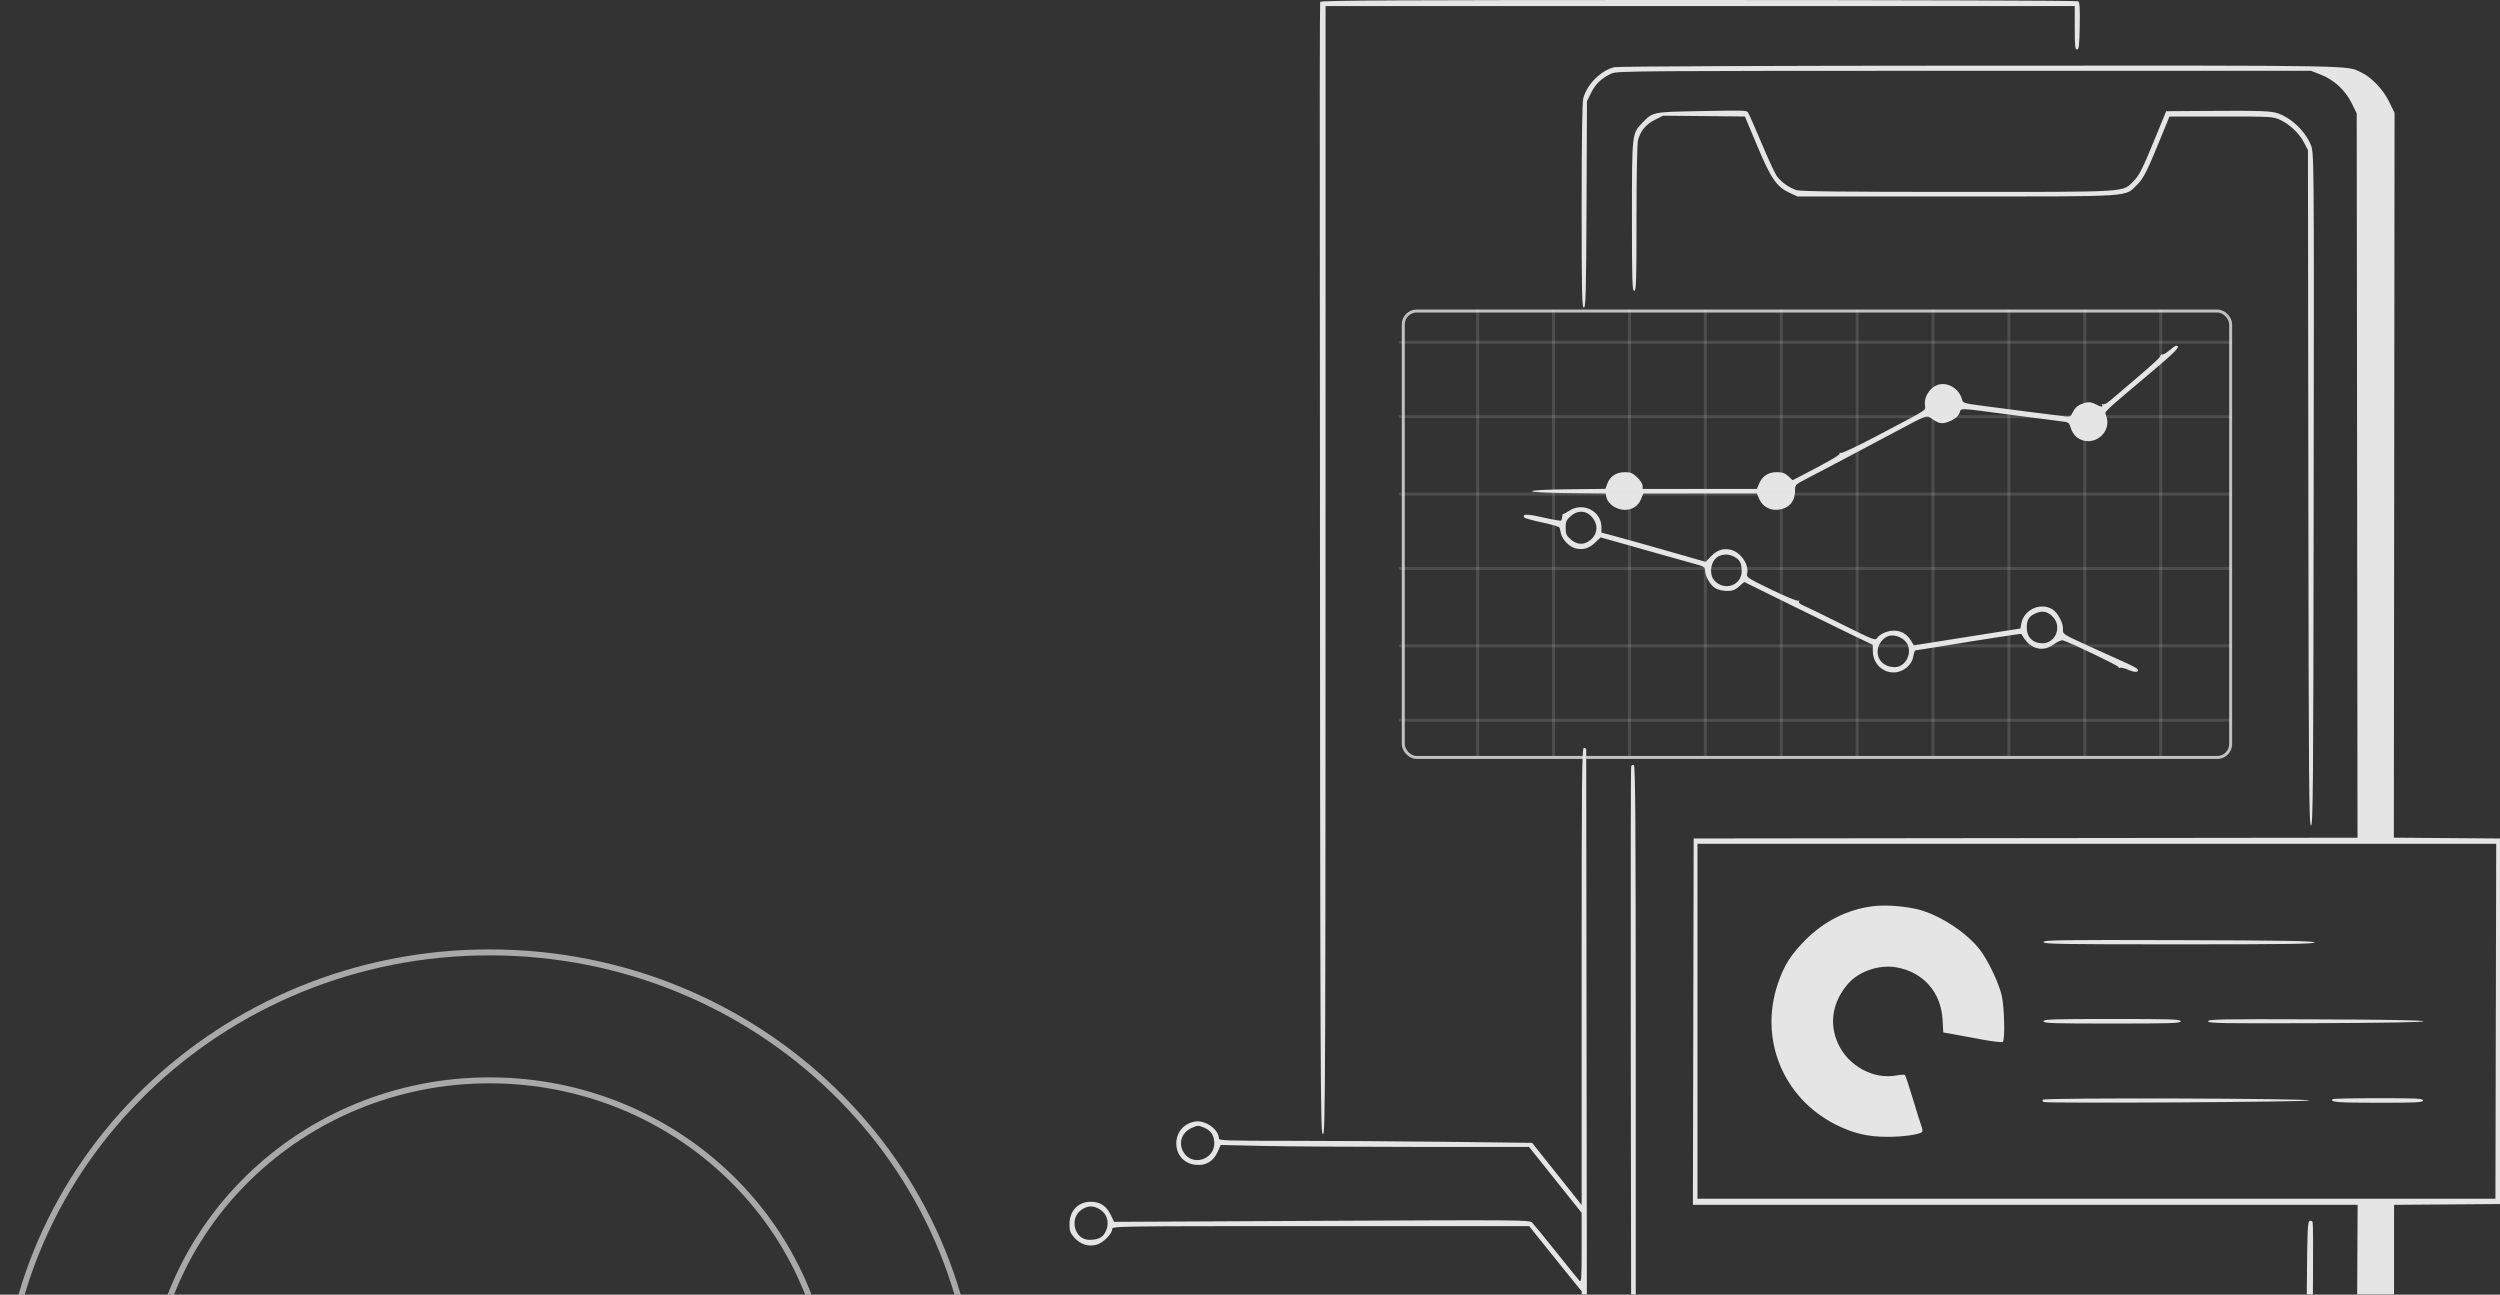 <?xml version="1.0" encoding="UTF-8"?> <svg xmlns="http://www.w3.org/2000/svg" width="840" height="435" viewBox="0 0 840 435" fill="none"><rect x="0" y="0" width="840" height="435" fill="#333333" stroke="none"/><g opacity="0.9"><path fill-rule="evenodd" clip-rule="evenodd" d="M443.578 0.632C443.444 0.984 443.394 45.142 443.466 98.76C443.591 375.732 443.645 380.85 444.494 381.014C445.345 381.177 445.39 376.278 445.39 99.316V2.04L571.25 2.039L697.111 2.039V9.332C697.111 15.474 697.232 16.625 697.879 16.625C698.523 16.625 698.67 15.344 698.789 8.732C698.897 2.759 698.772 0.737 698.277 0.423C697.917 0.195 640.517 0.005 570.722 0C469.667 -0.006 443.772 0.123 443.578 0.632ZM542.442 22.576C537.956 23.615 533.233 28.323 531.983 33.003C531.622 34.356 531.436 46.63 531.434 69.211C531.431 98.827 531.53 103.373 532.179 103.373C532.826 103.373 532.947 98.695 533.076 68.699L533.223 34.026L534.645 31.134C536.114 28.145 538.227 26.163 541.546 24.66C543.335 23.85 551.447 23.791 659.98 23.791H776.494L779.776 25.07C784.223 26.803 788.027 30.322 790.181 34.695L791.858 38.099L791.991 159.785L792.124 281.471L680.599 281.6L569.074 281.729L568.944 343.271L568.814 404.813H680.486H792.159L792.009 435.392C791.86 465.668 791.847 465.994 790.735 468.274C790.118 469.541 789.312 470.932 788.943 471.366C787.726 472.798 784.717 474.792 782.895 475.372C781.6 475.785 748.744 475.961 664.488 476.008L547.873 476.072L544.522 474.505C540.355 472.557 536.437 468.729 534.6 464.812L533.223 461.877L533.094 357.217C533.023 299.654 532.966 252.27 532.966 251.918C532.967 251.566 532.622 251.278 532.199 251.278C531.52 251.278 531.431 260.153 531.431 328.079V404.881L523.109 394.439L514.786 383.997L486.406 383.658C470.796 383.471 447.116 383.318 433.782 383.318C411.928 383.318 409.54 383.238 409.54 382.501C409.54 379.598 405.135 376.366 401.788 376.814C393.039 377.987 393.056 390.546 401.808 391.386C405.206 391.712 407.731 390.204 409.149 387.001L410.165 384.708L424.064 385.028C431.709 385.205 455.019 385.356 475.863 385.364L513.762 385.378L522.596 396.443L531.431 407.509V419.321C531.431 429.298 531.323 431.017 530.736 430.384C530.353 429.972 526.814 425.597 522.871 420.661C518.928 415.726 515.292 411.277 514.79 410.775C513.919 409.905 510.616 409.879 444.109 410.202L374.341 410.541L373.177 408.139C371.747 405.187 369.611 403.793 366.519 403.795C362.236 403.798 359.359 406.819 359.353 411.32C359.35 413.577 359.594 414.268 360.933 415.792C362.988 418.13 365.781 419.015 368.52 418.194C370.743 417.529 373.689 414.558 373.689 412.984C373.689 411.989 374.444 411.978 443.75 411.978H513.811L516.559 415.433C518.071 417.332 522.04 422.265 525.378 426.394L531.449 433.901L531.312 446.673L531.175 459.444L523.511 449.312C518.177 442.26 515.486 439.111 514.66 438.953C513.13 438.661 506.682 450.629 442.061 450.588L388.286 450.554L387.261 448.424C385.835 445.457 383.922 444.193 380.86 444.193C378.186 444.193 376.381 445.185 374.52 447.677C373.093 449.586 373.18 453.557 374.694 455.682C377.308 459.35 382.513 459.843 385.73 456.727C386.687 455.8 387.62 454.359 387.804 453.525L388.137 452.008L409.466 452.313C421.196 452.481 449.694 452.623 472.795 452.628L514.795 440.638L523.309 451.793C527.992 457.929 532.526 464.319 533.385 465.995C535.178 469.492 538.686 473.256 541.915 475.147C547.084 478.175 539.136 477.998 670.223 477.998C801.865 477.998 794.107 478.177 798.24 475.047C800.784 473.119 801.72 471.974 803.149 469.042L804.395 466.483L804.401 435.655L804.406 404.826L822.203 404.692L840 404.557V343.143V281.729L822.165 281.595L804.33 281.46L804.451 159.673L804.572 37.886L802.692 34.083C800.654 29.964 796.825 25.963 793.336 24.308C788.288 21.915 793.593 22.008 665.358 22.056C593.152 22.084 543.666 22.293 542.442 22.576ZM570.098 37.353C555.32 37.637 555.338 37.633 551.811 41.277C548.324 44.879 548.332 44.81 548.332 72.73C548.332 94.623 548.428 97.743 549.1 97.743C549.772 97.743 549.869 94.685 549.871 73.305C549.873 58.513 550.077 48.137 550.389 47.016C551.251 43.916 553.019 41.794 555.995 40.287L558.791 38.872L572.538 39.008L586.285 39.144L590.421 48.999C595.056 60.041 596.931 62.76 601.32 64.802L603.9 66.002L657.232 66.007C717.447 66.013 713.841 66.245 718.048 62.1C720.319 59.863 721.544 57.371 727.067 43.75L728.935 39.144H746.312C762.982 39.144 763.786 39.188 766.057 40.238C769.304 41.738 772.465 44.715 774.101 47.812L775.469 50.403L775.602 163.891C775.719 264.073 775.824 277.379 776.498 277.379C777.172 277.379 777.277 264.919 777.39 171.312C777.539 47.907 777.57 51.246 776.255 48.277C774.282 43.819 769.88 39.671 765.474 38.117C763.053 37.264 759.591 37.143 741.155 37.272L727.84 37.364L723.486 47.956C719.897 56.688 718.767 58.918 717.05 60.664C713.082 64.698 716.522 64.477 657.66 64.477C619.035 64.477 604.877 64.321 603.592 63.878C600.866 62.94 598.204 60.985 596.864 58.935C596.189 57.902 593.851 52.796 591.669 47.588C589.488 42.381 587.502 37.918 587.259 37.67C586.67 37.073 585.638 37.054 570.098 37.353ZM728.925 117.718C727.954 118.57 726.851 119.203 726.475 119.125C726.099 119.046 725.842 119.249 725.904 119.575C725.998 120.072 721.908 123.704 708.815 134.753C707.861 135.558 706.845 136.031 706.511 135.825C706.14 135.596 706.053 135.68 706.281 136.048C706.781 136.857 705.966 136.789 704.211 135.874C702.374 134.917 701.382 134.91 699.148 135.843C698.024 136.312 697.07 137.226 696.537 138.344C695.768 139.953 695.535 140.087 693.843 139.891C689.937 139.437 672.237 137.179 666.035 136.344C659.816 135.507 659.528 135.414 659.215 134.166C658.406 130.946 655.059 128.625 651.915 129.105C648.974 129.553 646.482 132.878 646.751 135.994C646.933 138.1 648.796 136.893 630.415 146.58C623.948 149.988 618.771 152.418 618.429 152.206C618.081 151.992 617.961 152.054 618.146 152.351C618.422 152.798 614.57 155.021 604.644 160.146L602.315 161.348L600.856 159.997C599.707 158.933 598.883 158.645 596.98 158.645C594.129 158.645 592.112 159.975 591.027 162.57L590.314 164.275H571.116H551.917V163.184C551.917 162.584 551.094 161.317 550.088 160.369C548.566 158.935 547.869 158.645 545.942 158.645C543.085 158.645 540.952 160.041 540.065 162.49L539.426 164.257L527.106 164.394C519.325 164.48 514.786 164.719 514.786 165.043C514.786 165.366 519.338 165.605 527.144 165.692L539.501 165.828L539.782 167.231C539.936 168.002 540.784 169.166 541.666 169.818C545.206 172.433 549.781 171.512 551.309 167.875L552.173 165.821L571.244 165.815L590.314 165.81L591.058 167.59C592.093 170.064 594.616 171.555 597.309 171.282C601.038 170.904 603.132 168.584 603.132 164.826C603.132 162.912 603.219 162.821 606.845 160.934C608.887 159.871 612.402 158.028 614.655 156.838C616.908 155.648 620.481 153.763 622.593 152.649C624.706 151.535 630.583 148.416 635.653 145.718C648.353 138.962 647.152 139.377 649.466 140.946C651.77 142.508 652.863 142.57 655.666 141.298C657.03 140.679 657.976 139.815 658.394 138.805C659.142 137.002 657.047 136.924 676.369 139.469C683.552 140.416 690.724 141.34 692.307 141.524C695.11 141.849 695.202 141.911 695.777 143.827C696.101 144.91 696.961 146.263 697.687 146.833C702.784 150.84 709.949 145.601 707.647 139.551C707.121 138.17 705.759 139.46 724.137 123.944C731.258 117.932 732.85 116.167 731.156 116.167C730.901 116.167 729.897 116.865 728.925 117.718ZM527.191 171.652C526.189 172.332 525.283 172.802 525.178 172.698C525.073 172.593 524.952 172.984 524.908 173.567C524.864 174.15 524.699 174.755 524.542 174.912C524.385 175.069 521.664 174.598 518.497 173.865C513.205 172.641 511.387 172.643 512.146 173.871C512.307 174.131 515.006 174.882 518.144 175.54C521.282 176.198 523.923 176.984 524.013 177.287C524.102 177.59 524.31 178.453 524.474 179.205C524.924 181.265 527.174 183.631 529.219 184.195C531.805 184.908 533.789 184.357 535.944 182.327L537.815 180.562L552.676 184.758C560.85 187.065 568.747 189.289 570.226 189.7C572.542 190.345 572.915 190.624 572.915 191.712C572.915 193.642 574.687 196.669 576.402 197.669C577.256 198.166 578.976 198.564 580.274 198.564C582.131 198.564 582.963 198.254 584.333 197.053L586.055 195.542L600.867 202.848C609.014 206.866 618.733 211.617 622.465 213.407L629.251 216.66V218.649C629.251 222.084 631.322 224.868 634.517 225.728C638.218 226.724 642.309 224.156 642.899 220.465C643.07 219.398 643.382 218.524 643.592 218.524C643.803 218.524 646.712 218.07 650.057 217.515C664.703 215.084 679.056 212.854 679.144 212.996C680.682 215.47 681.303 216.178 682.67 217.011C685.094 218.488 687.596 218.301 690.15 216.452C691.399 215.547 692.669 215.008 693.172 215.169C696.015 216.079 711.942 223.729 711.841 224.137C711.774 224.407 712.019 224.513 712.385 224.373C712.752 224.232 714.074 224.575 715.323 225.134C717.458 226.089 718.877 225.907 718.172 224.768C718.003 224.494 715.73 223.33 713.121 222.18C710.513 221.03 704.921 218.502 700.696 216.561C693.428 213.223 693.022 212.959 693.162 211.676C693.395 209.556 691.514 205.893 689.591 204.721C685.572 202.272 680.043 204.819 679.159 209.529L678.85 211.177L665.19 213.327C657.676 214.509 649.627 215.784 647.302 216.162L643.076 216.847L642.004 215.115C640.109 212.051 636.716 211.093 633.104 212.601C632.142 213.002 631.073 213.783 630.727 214.337C630.126 215.298 629.595 215.093 619.013 209.815C612.917 206.774 607.063 203.925 606.006 203.483C604.774 202.969 604.216 202.464 604.455 202.078C604.69 201.698 604.605 201.614 604.223 201.85C603.885 202.058 599.887 200.41 595.165 198.115C587.115 194.203 586.727 193.946 587.032 192.73C587.748 189.877 585.022 185.721 581.833 184.807C579.25 184.067 577.035 184.722 574.986 186.832L573.092 188.781L560.072 185.052C552.91 183.001 545.035 180.791 542.57 180.142L538.089 178.962L538.087 177.12C538.081 171.698 531.783 168.538 527.191 171.652ZM527.726 173.445C526.29 174.727 526.053 175.276 526.053 177.325C526.053 179.375 526.29 179.924 527.726 181.206C529.89 183.138 532.289 183.204 534.447 181.389C536.402 179.745 536.948 177.272 535.832 175.116C534.037 171.646 530.547 170.926 527.726 173.445ZM577.707 186.789C574.824 187.952 573.929 192.971 576.2 195.24C579.637 198.675 585.206 196.61 585.206 191.901C585.206 189.265 584.561 188.039 582.656 187.054C581.005 186.202 579.38 186.114 577.707 186.789ZM684.102 206.026C681.717 207.043 681.013 208.141 680.995 210.879C680.972 214.015 682.968 216.068 686.116 216.15C690.595 216.268 692.949 210.649 689.813 207.322C688.054 205.457 686.344 205.069 684.102 206.026ZM634.373 213.767C632.832 214.33 631.308 216.17 630.993 217.847C630.323 221.417 632.789 224.154 636.676 224.154C639.942 224.154 642.341 220.176 641.077 216.856C640.172 214.476 636.748 212.899 634.373 213.767ZM548.073 257.505C547.931 257.88 547.873 300.908 547.945 353.123L548.076 448.059L549.306 450.536C551.027 454 554.947 457.835 558.437 459.47L561.392 460.853H664.589H767.787L769.836 459.747C772.25 458.442 774.721 455.933 776.052 453.433C776.927 451.789 777.019 449.983 777.161 431.483C777.247 420.396 777.198 411.015 777.053 410.637C776.907 410.258 776.444 410.08 776.022 410.242C775.363 410.495 775.235 413.448 775.107 431.429L774.957 452.322L773.416 454.513C772.484 455.838 770.871 457.219 769.333 458.01L766.79 459.318H664.859C567.599 459.318 562.806 459.276 560.255 458.387C556.704 457.149 552.846 453.616 551.046 449.954L549.612 447.035V352.143C549.612 276.706 549.481 257.207 548.973 257.037C548.62 256.919 548.216 257.13 548.073 257.505ZM570.354 343.143V402.766L572.019 402.776C572.934 402.781 633.259 402.783 706.073 402.78L838.464 402.775L838.594 343.148L838.724 283.52H704.539H570.354V343.143ZM629.247 304.497C620.789 305.536 612.767 309.581 606.461 315.988C601.695 320.828 599.492 324.317 597.434 330.286C590.956 349.065 599.059 368.936 616.842 377.886C622.632 380.799 627.545 381.963 634.117 381.977C639.572 381.989 645.34 381.146 645.891 380.256C646.038 380.017 645.908 379.169 645.6 378.371C645.292 377.573 644.002 373.466 642.732 369.244C641.462 365.022 640.272 361.411 640.087 361.22C639.902 361.029 638.621 361.086 637.241 361.347C629.533 362.803 621.043 358.2 617.608 350.702C614.463 343.838 615.711 336.511 621.061 330.422C624.673 326.312 631.519 324.021 637.189 325.027C646.263 326.635 652.223 333.428 652.713 342.717L652.934 346.898L656.073 347.459C657.799 347.767 662.208 348.578 665.87 349.263C669.532 349.946 672.721 350.315 672.956 350.081C673.735 349.309 673.46 338.237 672.568 334.443C671.564 330.177 667.971 322.649 665.247 319.107C660.529 312.971 650.673 306.762 643.335 305.302C638.35 304.31 633.176 304.015 629.247 304.497ZM686.612 316.528C686.612 317.208 691.95 317.298 732.235 317.298C768.507 317.298 777.816 317.167 777.646 316.658C777.478 316.154 767.802 315.991 732.022 315.888C691.868 315.773 686.612 315.846 686.612 316.528ZM686.612 343.143C686.612 343.814 689.514 343.911 709.658 343.911C729.803 343.911 732.705 343.814 732.705 343.143C732.705 342.472 729.803 342.376 709.658 342.376C689.514 342.376 686.612 342.472 686.612 343.143ZM741.924 343.143C741.924 343.828 746.077 343.903 778.03 343.787C801.564 343.701 814.181 343.477 814.265 343.143C814.349 342.806 801.993 342.586 778.158 342.5C746.091 342.384 741.924 342.458 741.924 343.143ZM686.355 369.501C686.179 369.786 686.337 370.135 686.708 370.275C688.061 370.792 775.982 370.28 775.982 369.756C775.982 369.042 686.796 368.788 686.355 369.501ZM783.763 369.315C782.761 370.317 785.379 370.524 799.058 370.524C812.12 370.524 814.137 370.421 814.137 369.756C814.137 369.091 812.126 368.988 799.114 368.988C790.851 368.988 783.943 369.136 783.763 369.315ZM400.534 378.928C397.016 380.458 395.793 384.069 397.723 387.232C400.596 391.941 408.003 389.707 408.003 384.131C408.003 381.561 406.906 379.867 404.624 378.914C402.574 378.058 402.533 378.058 400.534 378.928ZM363.662 406.29C359.105 409.067 360.844 416.584 366.044 416.584C368.842 416.584 370.455 415.823 371.36 414.073C373.004 410.897 372.071 407.638 369.075 406.089C367.104 405.072 365.568 405.128 363.662 406.29ZM378.971 446.075C374.005 447.396 373.902 454.7 378.82 456.736C382.357 458.2 386.487 455.24 386.491 451.239C386.495 447.922 382.456 445.149 378.971 446.075Z" fill="#F8F8F8"></path><rect opacity="0.8" x="471.5" y="104.5" width="278" height="150" rx="4.5" stroke="#F8F8F8"></rect><path opacity="0.15" d="M496.5 104V254" stroke="#F8F8F8"></path><path opacity="0.15" d="M522 104V254" stroke="#F8F8F8"></path><path opacity="0.15" d="M547.5 104V254" stroke="#F8F8F8"></path><path opacity="0.15" d="M573 104V254" stroke="#F8F8F8"></path><path opacity="0.15" d="M598.5 104V254" stroke="#F8F8F8"></path><path opacity="0.15" d="M624 104V254" stroke="#F8F8F8"></path><path opacity="0.15" d="M649.5 104V254" stroke="#F8F8F8"></path><path opacity="0.15" d="M675 104V254" stroke="#F8F8F8"></path><path opacity="0.15" d="M700.5 104V254" stroke="#F8F8F8"></path><path opacity="0.15" d="M726 104V254" stroke="#F8F8F8"></path><path opacity="0.15" d="M470 242L750 242" stroke="#F8F8F8"></path><path opacity="0.15" d="M470 217L750 217" stroke="#F8F8F8"></path><path opacity="0.15" d="M470 191L750 191" stroke="#F8F8F8"></path><path opacity="0.15" d="M470 166L750 166" stroke="#F8F8F8"></path><path opacity="0.15" d="M470 140L750 140" stroke="#F8F8F8"></path><path opacity="0.15" d="M470 115L750 115" stroke="#F8F8F8"></path></g><path opacity="0.6" d="M72.955 610C29.537 581.49 1 533.27 1 478.585C1 391.001 74.201 320 164.5 320C254.799 320 328 391.001 328 478.585C328 533.27 299.463 581.49 256.045 610" stroke="#F8F8F8" stroke-width="2"></path><path opacity="0.6" d="M100.391 567C69.985 546.945 50 513.024 50 474.556C50 412.945 101.263 363 164.5 363C227.737 363 279 412.945 279 474.556C279 513.024 259.015 546.945 228.609 567" stroke="#F8F8F8" stroke-width="2"></path></svg> 